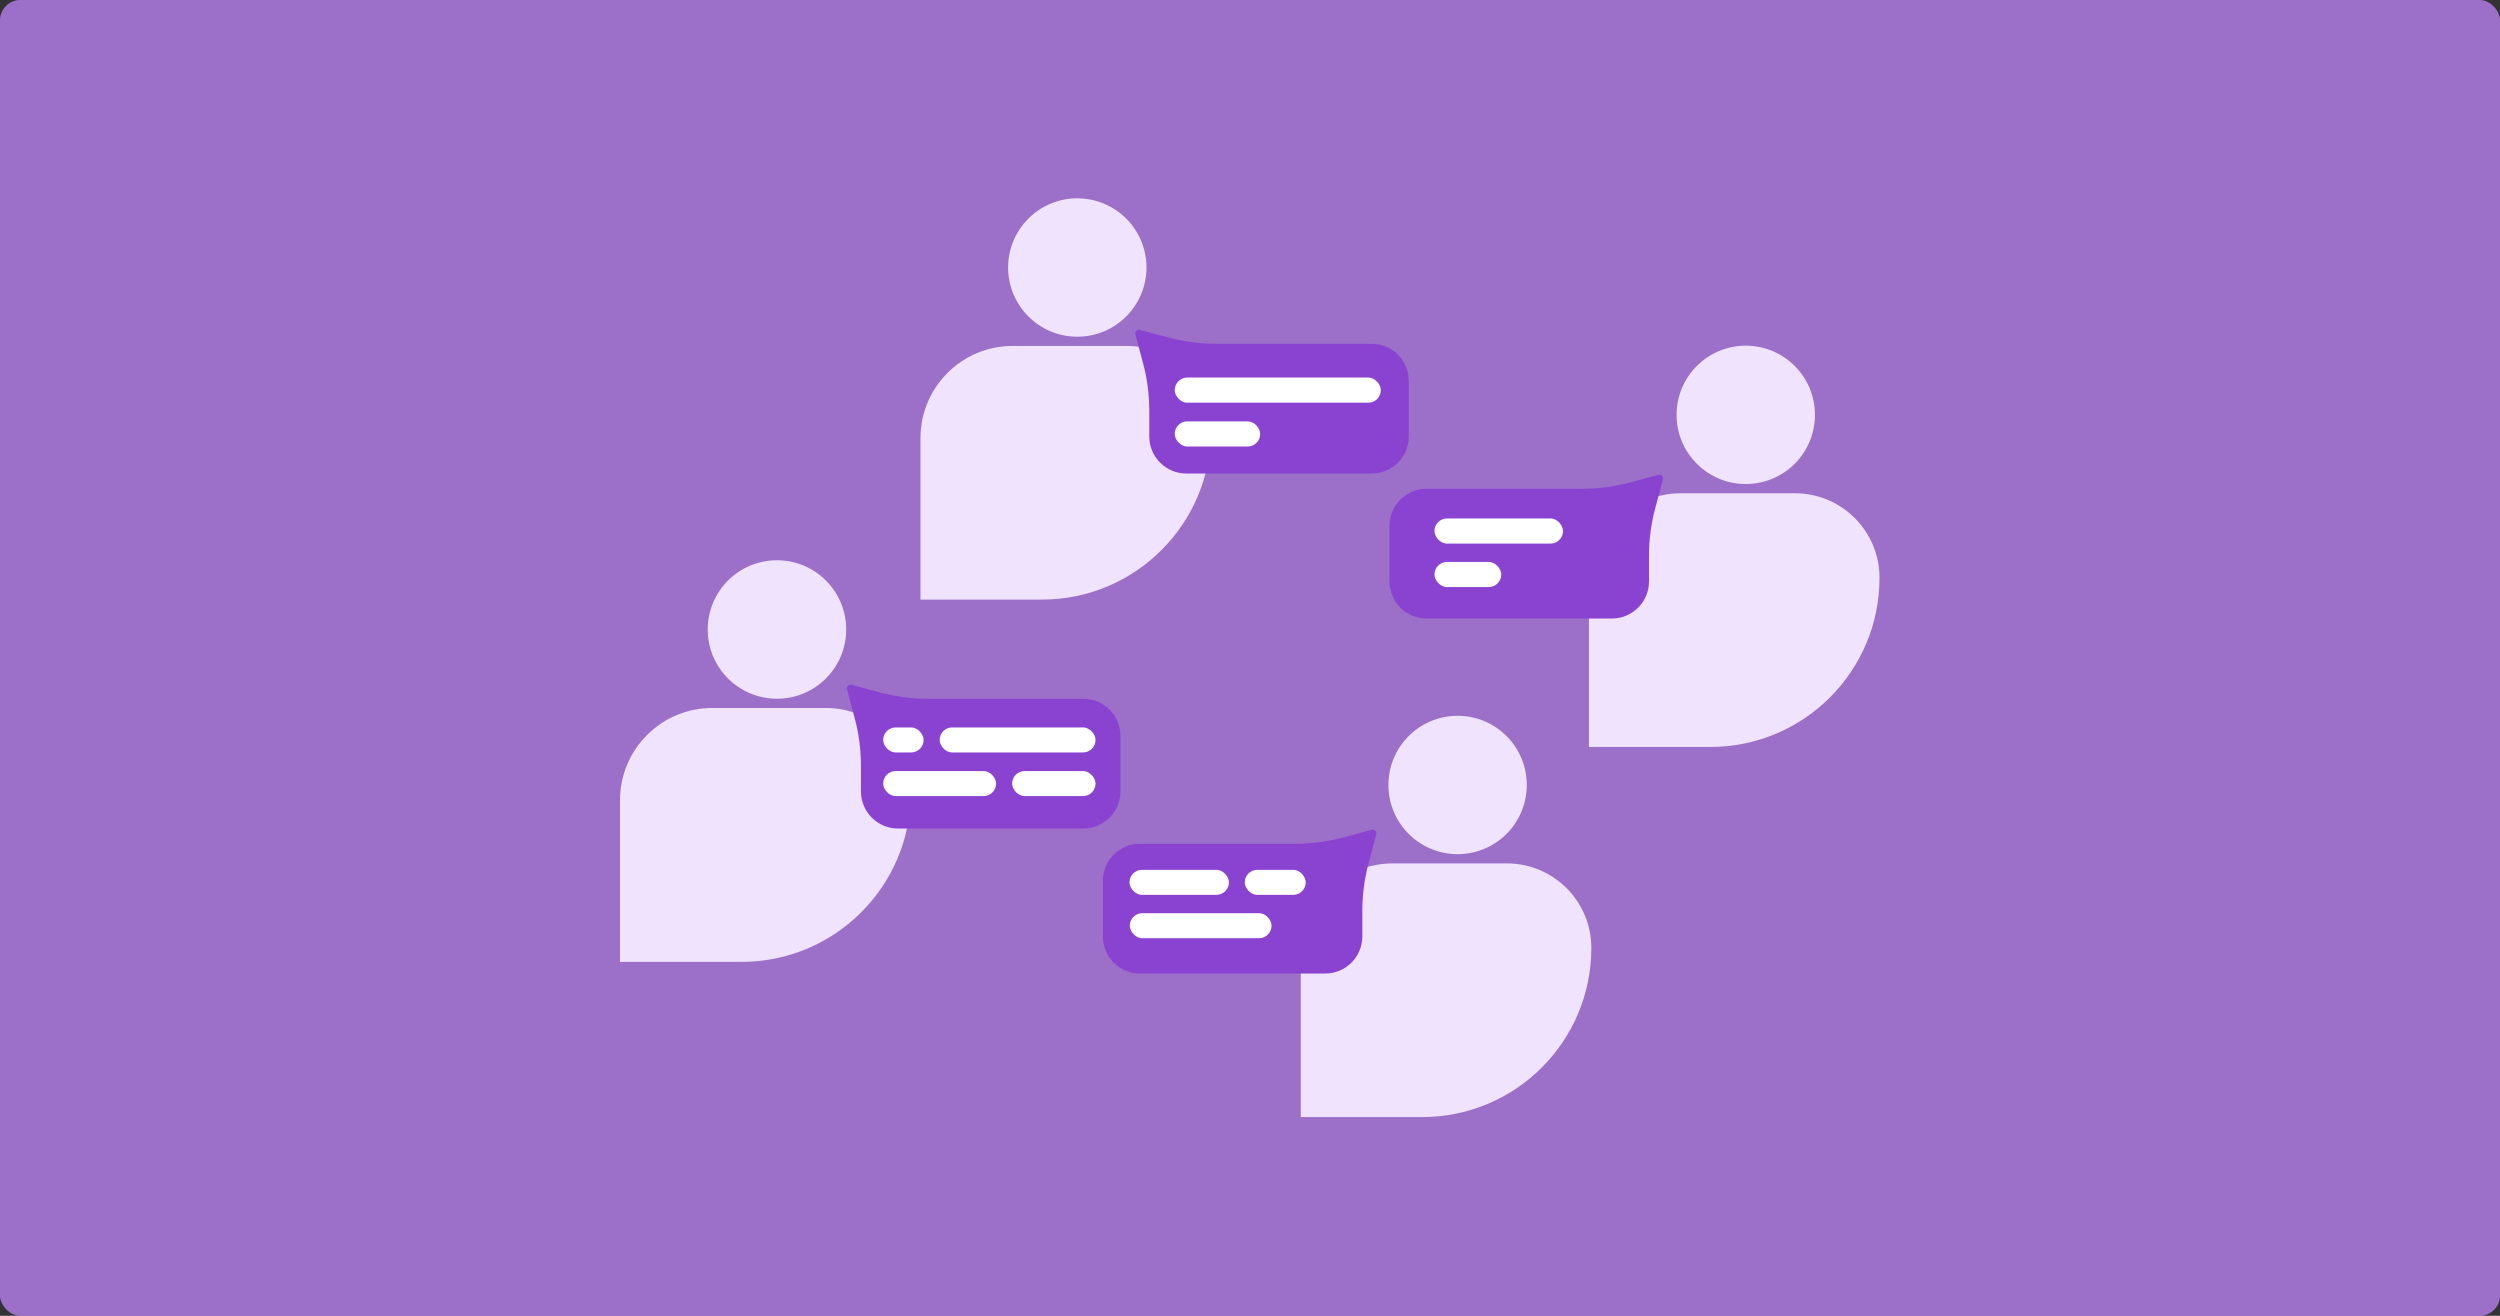 <svg width="3000" height="1579" viewBox="0 0 3000 1579" fill="none" xmlns="http://www.w3.org/2000/svg">
<rect x="0" y="0" width="3000" height="1579" fill="#333333" stroke="none"/>
<rect width="3000" height="1578.95" rx="24.585" fill="#C084FC" fill-opacity="0.5"/>
<rect width="3000" height="1578.95" rx="24.585" fill="#C084FC" fill-opacity="0.5"/>
<path d="M1104.55 525.802C1104.55 464.668 1154.11 415.109 1215.25 415.109H1351.77C1407.81 415.109 1453.24 460.538 1453.24 516.577C1453.24 628.656 1362.38 719.514 1250.3 719.514H1104.55V525.802Z" fill="#F0E3FD"/>
<path d="M1015.44 755.394C1015.44 801.283 978.243 838.484 932.354 838.484C886.464 838.484 849.264 801.283 849.264 755.394C849.264 709.504 886.464 672.303 932.354 672.303C978.243 672.303 1015.44 709.504 1015.44 755.394Z" fill="#F0E3FD"/>
<path d="M744 960.351C744 899.165 793.601 849.564 854.787 849.564H991.424C1047.51 849.564 1092.98 895.032 1092.98 951.119C1092.98 1063.29 1002.04 1154.23 889.87 1154.23H744V960.351Z" fill="#F0E3FD"/>
<path d="M2177.94 497.828C2177.94 543.678 2140.77 580.847 2094.92 580.847C2049.07 580.847 2011.9 543.678 2011.9 497.828C2011.9 451.977 2049.07 414.808 2094.92 414.808C2140.77 414.808 2177.94 451.977 2177.94 497.828Z" fill="#F0E3FD"/>
<path d="M1375.77 321.019C1375.77 366.87 1338.6 404.039 1292.75 404.039C1246.9 404.039 1209.73 366.87 1209.73 321.019C1209.73 275.169 1246.9 238 1292.75 238C1338.6 238 1375.77 275.169 1375.77 321.019Z" fill="#F0E3FD"/>
<path d="M1906.73 702.609C1906.73 641.475 1956.29 591.917 2017.42 591.917H2153.94C2209.98 591.917 2255.41 637.345 2255.41 693.385C2255.41 805.463 2164.55 896.321 2052.47 896.321H1906.73V702.609Z" fill="#F0E3FD"/>
<path d="M1832.14 941.973C1832.14 987.823 1794.97 1024.99 1749.12 1024.99C1703.27 1024.99 1666.1 987.823 1666.1 941.973C1666.1 896.123 1703.27 858.954 1749.12 858.954C1794.97 858.954 1832.14 896.123 1832.14 941.973Z" fill="#F0E3FD"/>
<path d="M1560.93 1146.76C1560.93 1085.62 1610.49 1036.06 1671.62 1036.06H1808.14C1864.18 1036.06 1909.61 1081.49 1909.61 1137.53C1909.61 1249.61 1818.75 1340.47 1706.67 1340.47H1560.93V1146.76Z" fill="#F0E3FD"/>
<path d="M1300.04 994.228C1324.61 994.228 1344.52 974.312 1344.52 949.745V883.02C1344.52 858.452 1324.61 838.536 1300.04 838.536H1113.58C1094.15 838.536 1074.79 835.988 1056.02 830.957L1021.85 821.802C1018.54 820.916 1015.52 823.943 1016.4 827.25L1025.56 861.425C1030.59 880.199 1033.14 899.55 1033.14 918.986V949.745C1033.14 974.312 1053.05 994.228 1077.62 994.228H1300.04Z" fill="#8A43D0"/>
<path d="M1646.04 568.228C1670.61 568.228 1690.52 548.312 1690.52 523.745V457.02C1690.52 432.452 1670.61 412.536 1646.04 412.536H1459.58C1440.15 412.536 1420.79 409.988 1402.02 404.957L1367.85 395.802C1364.54 394.916 1361.52 397.943 1362.4 401.25L1371.56 435.425C1376.59 454.199 1379.14 473.55 1379.14 492.986V523.745C1379.14 548.312 1399.05 568.228 1423.62 568.228H1646.04Z" fill="#8A43D0"/>
<path d="M1711.89 742.228C1687.33 742.228 1667.41 722.312 1667.41 697.745V631.02C1667.41 606.452 1687.33 586.536 1711.89 586.536H1898.35C1917.78 586.536 1937.14 583.988 1955.91 578.957L1990.08 569.802C1993.39 568.916 1996.41 571.943 1995.53 575.25L1986.37 609.425C1981.34 628.199 1978.79 647.55 1978.79 666.986V697.745C1978.79 722.312 1958.88 742.228 1934.31 742.228H1711.89Z" fill="#8A43D0"/>
<path d="M1367.89 1168.23C1343.33 1168.23 1323.41 1148.31 1323.41 1123.74V1057.02C1323.41 1032.45 1343.33 1012.54 1367.89 1012.54H1554.35C1573.78 1012.54 1593.14 1009.99 1611.91 1004.96L1646.08 995.802C1649.39 994.916 1652.41 997.943 1651.53 1001.25L1642.37 1035.43C1637.34 1054.2 1634.79 1073.55 1634.79 1092.99V1123.74C1634.79 1148.31 1614.88 1168.23 1590.31 1168.23H1367.89Z" fill="#8A43D0"/>
<rect x="1409.68" y="453.082" width="247.335" height="30.163" rx="15.081" fill="white"/>
<rect x="1355.74" y="1095.83" width="170.123" height="30.022" rx="15.011" fill="white"/>
<rect x="1355.41" y="1043.81" width="119.317" height="30.022" rx="15.011" fill="white"/>
<rect x="1493.73" y="1043.81" width="73.13" height="30.022" rx="15.011" fill="white"/>
<rect x="1409.68" y="505.651" width="102.553" height="30.163" rx="15.081" fill="white"/>
<rect x="1127.57" y="872.924" width="187.059" height="30.022" rx="15.011" fill="white"/>
<rect x="1059.83" y="872.924" width="48.497" height="30.022" rx="15.011" fill="white"/>
<rect x="1059.83" y="925.27" width="135.483" height="30.022" rx="15.011" fill="white"/>
<rect x="1214.56" y="925.27" width="100.073" height="30.022" rx="15.011" fill="white"/>
<rect x="1721.36" y="674.323" width="80.147" height="30.163" rx="15.081" fill="white"/>
<rect x="1721.36" y="622.16" width="154.261" height="30.163" rx="15.081" fill="white"/>
</svg>
